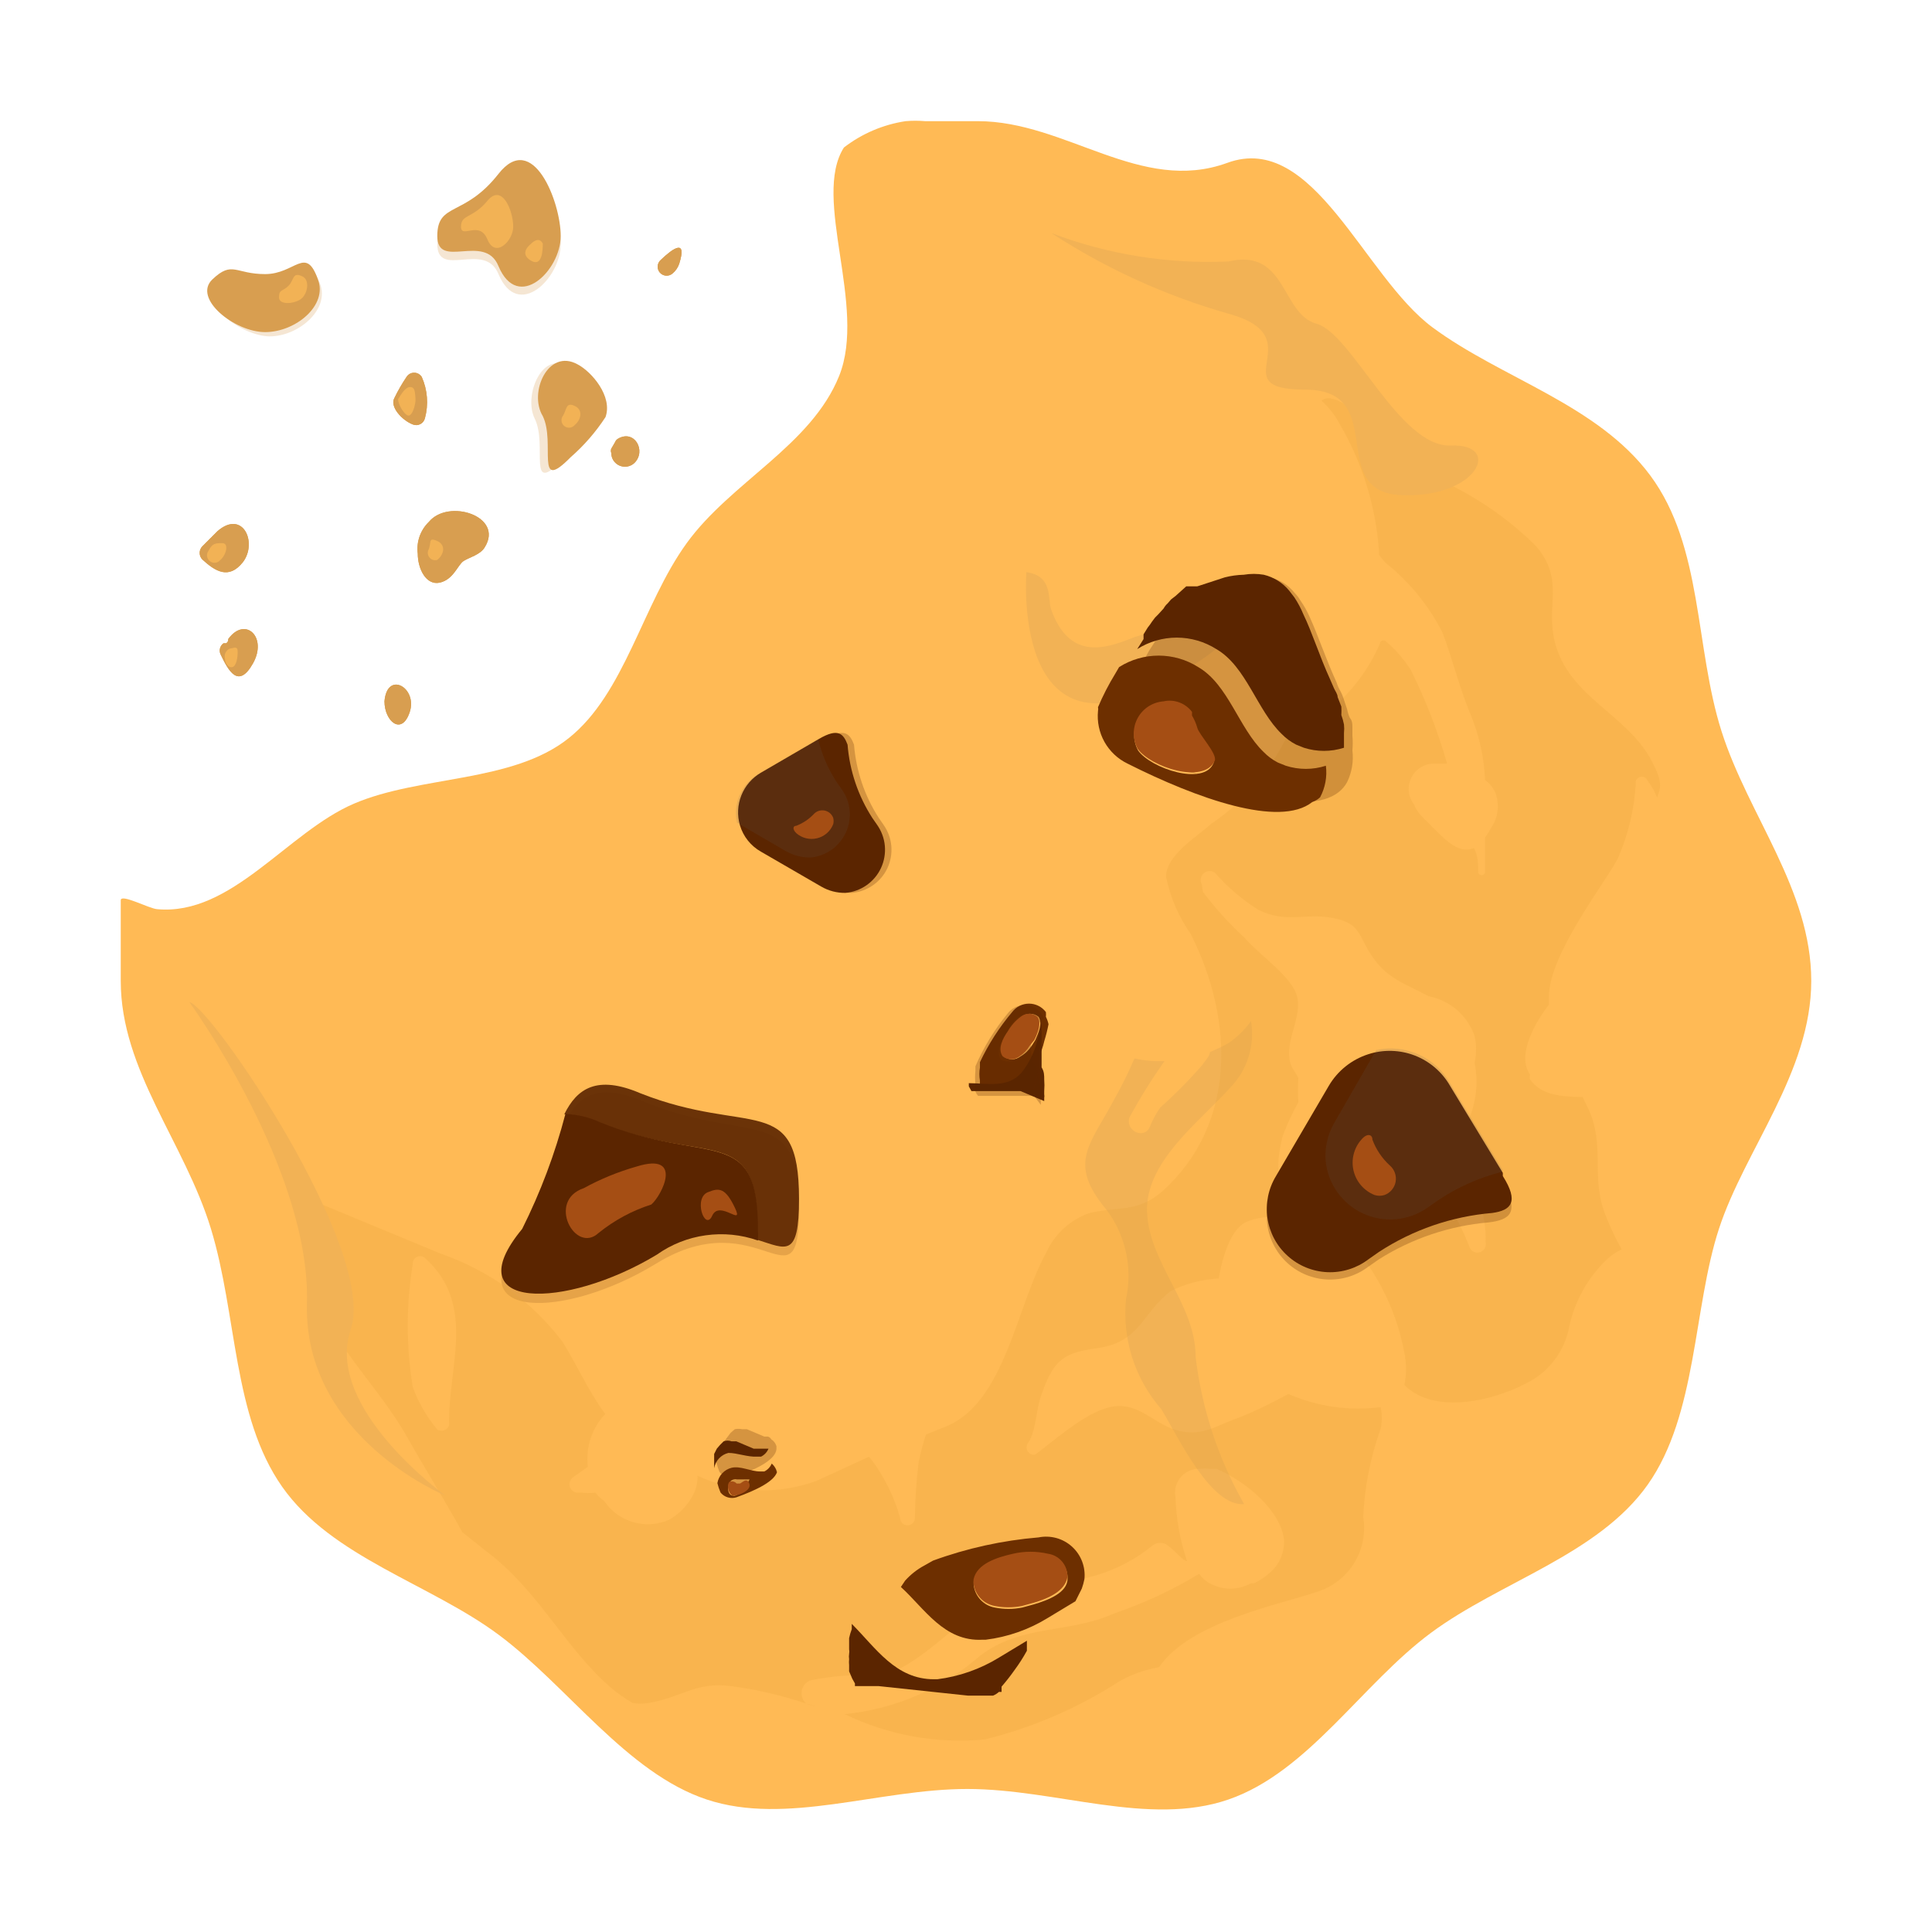 <svg width="70" height="70" viewBox="0 0 70 70" fill="none" xmlns="http://www.w3.org/2000/svg">
<g id="Frame">
<path id="Vector" opacity="0.25" d="M20.316 8.843C20.316 10.085 18.768 11.614 18.061 9.932C17.564 8.709 15.844 10.123 15.844 8.843C15.844 7.563 16.818 8.212 18.061 6.588C19.303 4.963 20.316 7.601 20.316 8.843Z" fill="#D89E50"/>
<path id="Vector_2" d="M4.375 32.617C4.375 32.368 5.407 32.922 5.694 32.941C8.388 33.19 10.414 30.151 12.822 29.119C15.23 28.087 18.555 28.374 20.6 26.749C22.645 25.125 23.275 21.895 24.881 19.678C26.486 17.462 29.391 16.143 30.404 13.62C31.417 11.098 29.41 7.18 30.576 5.345C31.228 4.842 31.997 4.513 32.812 4.39C33.047 4.37 33.284 4.37 33.519 4.39H35.43C38.621 4.39 41.335 7.046 44.469 5.9C47.603 4.753 49.4 10.008 51.904 11.862C54.407 13.716 57.885 14.652 59.796 17.232C61.707 19.812 61.402 23.443 62.376 26.501C63.351 29.559 65.625 32.234 65.625 35.54C65.625 38.846 63.217 41.656 62.281 44.522C61.344 47.389 61.497 51.249 59.701 53.791C57.904 56.333 54.35 57.307 51.846 59.161C49.343 61.015 47.393 64.207 44.508 65.2C41.622 66.194 38.258 64.818 35.048 64.818C31.837 64.818 28.493 66.156 25.607 65.2C22.721 64.245 20.562 61.091 18.077 59.238C15.593 57.384 12.019 56.428 10.223 53.868C8.426 51.307 8.598 47.657 7.643 44.522C6.687 41.388 4.375 38.789 4.375 35.54" fill="#FFBA55"/>
<path id="Vector_3" opacity="0.25" d="M11.595 10.276C11.958 11.231 10.793 12.187 9.78 12.187C8.767 12.187 7.142 10.983 7.869 10.276C8.595 9.569 8.69 10.085 9.78 10.085C10.869 10.085 11.156 9.11 11.595 10.276Z" fill="#D89E50"/>
<path id="Vector_4" opacity="0.25" d="M19.375 15.17C19.852 16.145 19.069 17.999 20.387 16.661C20.842 16.228 21.24 15.74 21.572 15.208C21.859 14.444 21.095 13.565 20.559 13.297C19.661 12.686 18.954 14.329 19.375 15.17Z" fill="#D89E50"/>
<path id="Vector_5" d="M60.389 26.56C59.936 25.672 59.547 24.752 59.224 23.808C58.44 21.343 58.402 18.477 57.484 16.164C58.861 18.648 58.765 21.897 59.663 24.764C59.873 25.375 60.115 25.975 60.389 26.56Z" fill="#FFBA55"/>
<path id="Vector_6" d="M44.505 37.795L44.218 37.948L43.836 38.12C43.836 38.273 43.664 38.425 43.568 38.578C43.093 39.127 42.582 39.644 42.039 40.126C41.885 40.346 41.757 40.584 41.657 40.833C41.447 41.311 40.74 40.948 40.931 40.47C41.312 39.771 41.734 39.095 42.192 38.444C41.827 38.461 41.46 38.429 41.103 38.349C40.889 38.853 40.646 39.344 40.377 39.82C39.517 41.445 38.733 42.075 39.937 43.643C40.334 44.108 40.618 44.659 40.767 45.252C40.917 45.846 40.927 46.466 40.797 47.063C40.726 47.781 40.803 48.506 41.023 49.193C41.244 49.88 41.602 50.515 42.078 51.058C42.67 52.032 43.855 54.593 45.078 54.498C44.142 52.855 43.544 51.042 43.32 49.166C43.32 47.255 41.657 45.802 41.562 43.948C41.466 42.095 43.473 40.642 44.6 39.381C44.898 39.067 45.12 38.687 45.245 38.272C45.372 37.858 45.399 37.419 45.327 36.992C45.104 37.307 44.825 37.58 44.505 37.795Z" fill="#F2B255"/>
<path id="Vector_7" opacity="0.15" d="M28.953 43.776C28.953 47.598 27.539 43.47 23.774 45.782C20.468 47.808 16.473 47.846 18.92 44.808C20.448 42.897 19.665 38.367 23.239 39.877C27.156 41.52 28.953 39.896 28.953 43.776Z" fill="#5B2500"/>
<path id="Vector_8" opacity="0.9" d="M28.95 43.431C28.95 45.609 28.491 45.246 27.44 44.921C27.45 44.781 27.45 44.641 27.44 44.501C27.44 40.679 25.643 42.246 21.707 40.679C21.31 40.495 20.882 40.391 20.445 40.373C20.904 39.437 21.63 38.94 23.197 39.609C27.153 41.176 28.95 39.532 28.95 43.431Z" fill="#5B2500"/>
<path id="Vector_9" d="M27.462 44.526C27.472 44.666 27.472 44.806 27.462 44.946C26.854 44.732 26.203 44.668 25.564 44.758C24.926 44.847 24.318 45.089 23.793 45.462C20.467 47.468 16.473 47.488 18.919 44.526C19.585 43.195 20.11 41.799 20.486 40.359C20.923 40.377 21.352 40.481 21.748 40.665C25.666 42.251 27.462 40.703 27.462 44.526Z" fill="#5B2500"/>
<path id="Vector_10" d="M21.152 43.049C21.758 42.717 22.399 42.455 23.063 42.266C24.783 41.73 23.98 43.317 23.598 43.642C22.903 43.864 22.255 44.214 21.687 44.673C20.846 45.457 19.795 43.508 21.152 43.049Z" fill="#A54E14"/>
<path id="Vector_11" d="M25.671 43.187C26.053 43.034 26.283 43.034 26.627 43.76C26.971 44.486 26.073 43.454 25.805 44.047C25.538 44.639 25.098 43.378 25.671 43.187Z" fill="#A54E14"/>
<path id="Vector_12" d="M15.537 18.911C15.386 19.058 15.271 19.238 15.201 19.437C15.132 19.636 15.109 19.849 15.136 20.058C15.136 20.612 15.442 21.224 15.939 21.109C16.436 20.994 16.588 20.459 16.799 20.325C17.009 20.192 17.41 20.096 17.563 19.829C18.27 18.701 16.244 18.051 15.537 18.911Z" fill="#D89E50"/>
<path id="Vector_13" d="M13.93 25.411C13.93 26.137 14.56 26.673 14.847 25.794C15.134 24.914 14.025 24.284 13.93 25.411Z" fill="#D89E50"/>
<path id="Vector_14" d="M8.192 23.307H8.097C8.032 23.354 7.987 23.422 7.969 23.5C7.951 23.577 7.963 23.658 8.001 23.728C8.269 24.282 8.632 24.989 9.167 24.034C9.702 23.078 8.88 22.314 8.269 23.154C8.273 23.185 8.267 23.215 8.254 23.243C8.24 23.27 8.219 23.292 8.192 23.307Z" fill="#D89E50"/>
<path id="Vector_15" d="M8.802 20.367C9.337 19.66 8.802 18.456 7.885 19.24L7.331 19.794C7.269 19.858 7.234 19.944 7.234 20.033C7.234 20.122 7.269 20.208 7.331 20.272C7.79 20.692 8.286 21.017 8.802 20.367Z" fill="#D89E50"/>
<path id="Vector_16" d="M22.281 16.027L22.147 16.257C22.128 16.306 22.128 16.36 22.147 16.41C22.146 16.507 22.174 16.603 22.227 16.685C22.281 16.767 22.357 16.831 22.447 16.87C22.537 16.909 22.636 16.92 22.732 16.903C22.828 16.886 22.918 16.84 22.988 16.773C23.428 16.333 22.988 15.55 22.395 15.893C22.342 15.923 22.302 15.97 22.281 16.027Z" fill="#D89E50"/>
<path id="Vector_17" d="M23.943 9.415C23.878 9.471 23.836 9.55 23.829 9.636C23.822 9.722 23.849 9.808 23.905 9.874C23.961 9.939 24.041 9.981 24.127 9.988C24.213 9.995 24.298 9.968 24.364 9.912C24.48 9.817 24.566 9.691 24.612 9.549C24.899 8.631 24.383 8.994 23.943 9.415Z" fill="#D89E50"/>
<path id="Vector_18" d="M14.288 14.424C14.116 14.729 14.556 15.226 14.957 15.379C15.001 15.397 15.048 15.405 15.095 15.403C15.142 15.401 15.188 15.388 15.23 15.366C15.272 15.345 15.309 15.314 15.337 15.277C15.366 15.239 15.386 15.196 15.397 15.15C15.531 14.655 15.49 14.128 15.282 13.659C15.253 13.612 15.212 13.573 15.164 13.545C15.115 13.518 15.061 13.504 15.005 13.504C14.949 13.504 14.895 13.518 14.846 13.545C14.798 13.573 14.757 13.612 14.728 13.659C14.563 13.903 14.416 14.158 14.288 14.424Z" fill="#D89E50"/>
<path id="Vector_19" d="M19.665 15.074C20.142 16.049 19.359 17.903 20.677 16.565C21.162 16.141 21.587 15.652 21.939 15.112C22.206 14.367 21.442 13.469 20.926 13.201C19.856 12.609 19.149 14.233 19.665 15.074Z" fill="#D89E50"/>
<path id="Vector_20" d="M15.537 18.911C15.386 19.058 15.271 19.238 15.201 19.437C15.132 19.636 15.109 19.849 15.136 20.058C15.136 20.612 15.442 21.224 15.939 21.109C16.436 20.994 16.588 20.459 16.799 20.325C17.009 20.192 17.41 20.096 17.563 19.829C18.27 18.701 16.244 18.051 15.537 18.911Z" fill="#D89E50"/>
<path id="Vector_21" d="M13.93 25.411C13.93 26.137 14.56 26.673 14.847 25.794C15.134 24.914 14.025 24.284 13.93 25.411Z" fill="#D89E50"/>
<path id="Vector_22" d="M8.192 23.307H8.097C8.032 23.354 7.987 23.422 7.969 23.5C7.951 23.577 7.963 23.658 8.001 23.728C8.269 24.282 8.632 24.989 9.167 24.034C9.702 23.078 8.88 22.314 8.269 23.154C8.273 23.185 8.267 23.215 8.254 23.243C8.24 23.27 8.219 23.292 8.192 23.307Z" fill="#D89E50"/>
<path id="Vector_23" d="M8.802 20.367C9.337 19.66 8.802 18.456 7.885 19.24L7.331 19.794C7.269 19.858 7.234 19.944 7.234 20.033C7.234 20.122 7.269 20.208 7.331 20.272C7.79 20.692 8.286 21.017 8.802 20.367Z" fill="#D89E50"/>
<path id="Vector_24" d="M22.281 16.027L22.147 16.257C22.128 16.306 22.128 16.36 22.147 16.41C22.146 16.507 22.174 16.603 22.227 16.685C22.281 16.767 22.357 16.831 22.447 16.87C22.537 16.909 22.636 16.92 22.732 16.903C22.828 16.886 22.918 16.84 22.988 16.773C23.428 16.333 22.988 15.55 22.395 15.893C22.342 15.923 22.302 15.97 22.281 16.027Z" fill="#D89E50"/>
<path id="Vector_25" d="M23.943 9.415C23.878 9.471 23.836 9.55 23.829 9.636C23.822 9.722 23.849 9.808 23.905 9.874C23.961 9.939 24.041 9.981 24.127 9.988C24.213 9.995 24.298 9.968 24.364 9.912C24.48 9.817 24.566 9.691 24.612 9.549C24.899 8.631 24.383 8.994 23.943 9.415Z" fill="#D89E50"/>
<path id="Vector_26" d="M14.288 14.424C14.116 14.729 14.556 15.226 14.957 15.379C15.001 15.397 15.048 15.405 15.095 15.403C15.142 15.401 15.188 15.388 15.23 15.366C15.272 15.345 15.309 15.314 15.337 15.277C15.366 15.239 15.386 15.196 15.397 15.15C15.531 14.655 15.49 14.128 15.282 13.659C15.253 13.612 15.212 13.573 15.164 13.545C15.115 13.518 15.061 13.504 15.005 13.504C14.949 13.504 14.895 13.518 14.846 13.545C14.798 13.573 14.757 13.612 14.728 13.659C14.563 13.903 14.416 14.158 14.288 14.424Z" fill="#D89E50"/>
<path id="Vector_27" d="M14.422 14.463C14.422 14.635 14.632 15.017 14.785 15.055C14.938 15.094 15.072 14.635 15.053 14.444C15.033 14.253 15.053 14.023 14.861 14.023C14.67 14.023 14.517 14.329 14.422 14.463Z" fill="#F2B255"/>
<path id="Vector_28" d="M8.324 23.501C8.256 23.531 8.202 23.584 8.17 23.65C8.138 23.717 8.132 23.793 8.152 23.864C8.152 24.017 8.267 24.208 8.42 24.17C8.573 24.132 8.611 23.788 8.611 23.654C8.611 23.52 8.611 23.424 8.42 23.482L8.324 23.501Z" fill="#F2B255"/>
<path id="Vector_29" d="M7.561 19.947C7.516 20.003 7.494 20.075 7.501 20.146C7.509 20.218 7.544 20.284 7.6 20.329C7.655 20.375 7.727 20.397 7.799 20.39C7.87 20.382 7.936 20.347 7.982 20.291C8.192 20.119 8.307 19.68 8.058 19.68C7.81 19.68 7.695 19.68 7.561 19.947Z" fill="#F2B255"/>
<path id="Vector_30" d="M15.514 19.944C15.499 19.99 15.496 20.039 15.506 20.087C15.517 20.134 15.54 20.178 15.573 20.214C15.607 20.249 15.649 20.275 15.696 20.288C15.743 20.301 15.792 20.301 15.839 20.288C16.069 20.116 16.183 19.753 15.839 19.6C15.495 19.447 15.648 19.676 15.514 19.944Z" fill="#F2B255"/>
<path id="Vector_31" d="M20.405 15.053C20.36 15.109 20.338 15.18 20.345 15.252C20.352 15.324 20.388 15.39 20.443 15.435C20.499 15.481 20.571 15.502 20.642 15.495C20.714 15.488 20.78 15.453 20.826 15.397C21.036 15.225 21.151 14.862 20.826 14.709C20.501 14.556 20.539 14.824 20.405 15.053Z" fill="#F2B255"/>
<path id="Vector_32" d="M11.518 10.122C11.882 11.058 10.716 12.033 9.607 12.033C8.499 12.033 6.97 10.81 7.696 10.122C8.423 9.434 8.518 9.931 9.607 9.931C10.697 9.931 11.079 8.88 11.518 10.122Z" fill="#D89E50"/>
<path id="Vector_33" d="M10.95 10.011C11.218 10.126 11.161 10.585 10.95 10.795C10.74 11.005 10.109 11.082 10.109 10.776C10.109 10.47 10.243 10.566 10.453 10.355C10.664 10.145 10.587 9.839 10.95 10.011Z" fill="#F2B255"/>
<path id="Vector_34" d="M20.316 8.554C20.316 9.796 18.768 11.325 18.061 9.643C17.564 8.42 15.844 9.796 15.844 8.554C15.844 7.312 16.818 7.885 18.061 6.299C19.303 4.713 20.316 7.312 20.316 8.554Z" fill="#D89E50"/>
<path id="Vector_35" d="M18.595 8.213C18.595 8.729 17.945 9.379 17.659 8.672C17.372 7.964 16.703 8.672 16.703 8.213C16.703 7.754 17.124 7.926 17.659 7.276C18.194 6.627 18.595 7.64 18.595 8.213Z" fill="#F2B255"/>
<path id="Vector_36" d="M37.188 20.73C37.188 20.73 36.634 27.668 42.042 24.782C47.45 21.896 42.042 22.699 41.01 23.119C39.978 23.54 38.736 23.884 38.086 22.087C37.952 21.705 38.163 20.864 37.188 20.73Z" fill="#F2B255"/>
<path id="Vector_37" d="M19.666 8.826C19.666 8.998 19.666 9.706 19.227 9.438C18.787 9.17 19.227 8.846 19.227 8.846C19.227 8.846 19.513 8.521 19.666 8.826Z" fill="#F2B255"/>
<path id="Vector_38" opacity="0.25" d="M11.495 43.568C11.21 44.98 11.329 46.445 11.839 47.792C12.642 49.321 13.903 50.563 14.744 52.054C15.356 53.143 16.12 54.366 16.751 55.513L17.974 56.487C19.656 57.901 20.573 59.812 22.159 61.169C22.397 61.371 22.653 61.55 22.924 61.704C23.114 61.733 23.307 61.733 23.497 61.704C24.72 61.494 25.217 60.921 26.497 61.093C27.42 61.215 28.329 61.426 29.211 61.724L29.536 61.819C29.424 61.801 29.315 61.769 29.211 61.724C29.146 61.667 29.097 61.595 29.068 61.513C29.04 61.432 29.033 61.344 29.048 61.26C29.064 61.175 29.101 61.095 29.156 61.029C29.212 60.963 29.283 60.913 29.364 60.883C30.143 60.721 30.94 60.663 31.734 60.711C33.377 60.711 36.072 57.061 37.467 57.29C38.234 57.366 39.008 57.291 39.746 57.068C40.484 56.845 41.171 56.479 41.767 55.99C41.844 55.931 41.938 55.899 42.034 55.899C42.131 55.899 42.225 55.931 42.302 55.99C42.665 56.258 42.837 56.544 43.009 56.563C42.755 55.812 42.613 55.026 42.589 54.232C42.565 54.104 42.571 53.972 42.606 53.846C42.642 53.721 42.705 53.605 42.791 53.507C42.878 53.409 42.986 53.333 43.106 53.283C43.226 53.233 43.357 53.211 43.487 53.219C43.601 53.2 43.717 53.2 43.831 53.219H44.079C45.188 53.697 46.43 54.767 46.526 55.818C46.526 56.258 46.392 56.889 45.436 57.366H45.322C45.094 57.493 44.837 57.56 44.576 57.56C44.315 57.56 44.059 57.493 43.831 57.366C43.678 57.283 43.547 57.165 43.449 57.022C42.478 57.61 41.446 58.091 40.372 58.456C38.709 59.201 37.027 58.838 35.518 59.985C34.141 61.186 32.424 61.927 30.606 62.106C32.184 62.873 33.943 63.19 35.69 63.023C37.427 62.591 39.08 61.875 40.582 60.902C41.022 60.658 41.5 60.49 41.996 60.405C43.105 58.761 46.392 58.131 47.73 57.672C48.287 57.496 48.762 57.124 49.068 56.626C49.373 56.127 49.488 55.535 49.392 54.958C49.443 53.869 49.656 52.794 50.023 51.767C50.08 51.509 50.08 51.241 50.023 50.983C48.885 51.13 47.729 50.965 46.678 50.505C46.115 50.818 45.534 51.099 44.939 51.346C44.117 51.614 43.602 52.054 42.723 51.843C41.843 51.633 41.385 50.907 40.486 50.945C39.588 50.983 38.48 51.958 37.562 52.665C37.371 52.818 37.085 52.531 37.238 52.302L37.333 52.13C37.562 51.633 37.543 51.041 37.735 50.525C38.193 49.225 38.556 49.015 39.779 48.843C41.327 48.614 41.366 47.582 42.417 46.779C42.959 46.509 43.551 46.353 44.156 46.32C44.328 45.365 44.634 44.524 45.15 44.276C45.483 44.139 45.841 44.074 46.201 44.084C47.026 44.022 47.852 44.209 48.57 44.619C49.767 45.818 50.573 47.35 50.883 49.015C50.963 49.4 50.963 49.796 50.883 50.181C52.029 51.327 54.304 50.697 55.469 50.028C55.822 49.826 56.127 49.551 56.364 49.221C56.601 48.892 56.765 48.515 56.845 48.117C57.044 47.149 57.538 46.268 58.26 45.594C58.408 45.462 58.576 45.352 58.757 45.269C58.529 44.864 58.33 44.442 58.164 44.008C57.629 42.651 58.164 41.504 57.553 40.186L57.342 39.746C56.406 39.746 55.775 39.612 55.431 39.096C55.424 39.039 55.424 38.981 55.431 38.924C55.011 38.332 55.431 37.3 56.119 36.402C56.119 36.306 56.119 36.211 56.119 36.115C56.119 34.548 58.26 31.853 58.623 31.089C59.011 30.201 59.231 29.248 59.272 28.28C59.29 28.239 59.32 28.204 59.357 28.179C59.394 28.155 59.438 28.142 59.483 28.142C59.527 28.142 59.571 28.155 59.608 28.179C59.645 28.204 59.675 28.239 59.693 28.28C59.834 28.468 59.95 28.673 60.037 28.891C60.19 28.528 60.228 28.299 59.865 27.611C58.986 25.872 56.826 25.279 56.329 23.235C56.004 21.897 56.692 21.056 55.68 19.814C54.76 18.894 53.694 18.132 52.526 17.559C50.481 16.24 48.513 13.947 47.882 14.52C48.164 14.775 48.397 15.079 48.57 15.418C49.381 16.82 49.858 18.389 49.965 20.005C49.965 20.005 49.965 20.005 49.965 20.1C50.036 20.2 50.113 20.296 50.195 20.387C51.056 21.07 51.76 21.93 52.259 22.91C52.641 23.903 52.87 24.916 53.291 25.91C53.598 26.658 53.773 27.453 53.807 28.261C53.964 28.374 54.088 28.525 54.17 28.7C54.254 28.908 54.285 29.134 54.262 29.357C54.239 29.58 54.161 29.794 54.036 29.981C53.968 30.107 53.892 30.228 53.807 30.344C53.807 30.764 53.807 31.204 53.807 31.624C53.797 31.649 53.78 31.67 53.757 31.685C53.735 31.7 53.709 31.708 53.683 31.708C53.656 31.708 53.63 31.7 53.608 31.685C53.585 31.67 53.568 31.649 53.558 31.624C53.558 31.318 53.558 31.012 53.405 30.726C52.87 30.955 52.393 30.458 51.915 29.981L51.724 29.789L51.571 29.637C51.422 29.497 51.305 29.328 51.227 29.14C51.122 29.001 51.058 28.836 51.043 28.663C51.029 28.49 51.063 28.316 51.143 28.162C51.223 28.008 51.346 27.88 51.495 27.792C51.646 27.705 51.818 27.662 51.991 27.668H52.431C52.097 26.496 51.656 25.357 51.112 24.266C50.87 23.888 50.574 23.547 50.233 23.254C50.22 23.238 50.205 23.225 50.186 23.216C50.168 23.207 50.148 23.203 50.128 23.203C50.108 23.203 50.088 23.207 50.069 23.216C50.051 23.225 50.035 23.238 50.023 23.254C49.596 24.282 48.903 25.179 48.016 25.853C47.664 25.99 47.285 26.049 46.908 26.025C46.321 27.581 45.266 28.916 43.888 29.847C43.353 30.325 42.264 30.974 42.245 31.758C42.398 32.506 42.704 33.215 43.143 33.841C44.748 37.032 44.767 40.759 42.13 43.148C41.232 43.951 40.486 43.702 39.474 43.951C39.129 44.071 38.812 44.26 38.543 44.506C38.274 44.753 38.057 45.051 37.907 45.384C36.836 47.295 36.416 50.83 34.257 51.691L33.549 51.977C33.44 52.309 33.351 52.648 33.282 52.99C33.201 53.656 33.156 54.326 33.148 54.997C33.148 55.068 33.12 55.136 33.07 55.186C33.02 55.236 32.951 55.264 32.88 55.264C32.809 55.264 32.741 55.236 32.691 55.186C32.641 55.136 32.613 55.068 32.613 54.997C32.41 54.269 32.08 53.584 31.638 52.971L31.485 52.78L29.574 53.659C28.88 53.911 28.143 54.024 27.405 53.991C26.667 53.959 25.943 53.781 25.274 53.468C25.279 53.743 25.206 54.015 25.064 54.251C24.865 54.598 24.574 54.882 24.223 55.073C23.815 55.247 23.36 55.273 22.934 55.148C22.509 55.022 22.14 54.752 21.892 54.385C21.773 54.295 21.664 54.193 21.567 54.079C21.409 54.105 21.247 54.105 21.089 54.079H20.898C20.837 54.071 20.78 54.045 20.734 54.003C20.688 53.962 20.656 53.908 20.641 53.848C20.627 53.788 20.631 53.725 20.653 53.667C20.675 53.61 20.714 53.56 20.764 53.525L21.299 53.143C21.256 52.798 21.291 52.447 21.4 52.116C21.509 51.786 21.69 51.484 21.93 51.232C21.357 50.467 20.955 49.55 20.382 48.614C19.256 47.139 17.721 46.029 15.967 45.422L11.495 43.568ZM43.544 32.044C43.507 31.98 43.494 31.904 43.506 31.83C43.518 31.756 43.556 31.689 43.612 31.64C43.668 31.59 43.739 31.562 43.814 31.559C43.889 31.556 43.962 31.579 44.022 31.624C44.476 32.144 45.004 32.595 45.589 32.962C46.621 33.478 47.309 33.057 48.322 33.267C49.335 33.478 49.182 33.879 49.736 34.682C50.29 35.485 50.959 35.657 51.762 36.096C52.14 36.168 52.493 36.339 52.785 36.59C53.077 36.842 53.297 37.166 53.425 37.529C53.5 37.85 53.5 38.184 53.425 38.504C53.581 39.254 53.48 40.035 53.138 40.721C52.603 41.715 53.138 42.307 53.616 43.568C53.769 44.03 53.84 44.515 53.826 45.002C53.846 45.08 53.834 45.164 53.793 45.233C53.752 45.303 53.685 45.354 53.606 45.374C53.528 45.395 53.444 45.383 53.374 45.342C53.304 45.3 53.254 45.233 53.233 45.154C53.01 44.589 52.734 44.045 52.412 43.53C52.067 43.187 51.624 42.96 51.144 42.881C50.665 42.803 50.172 42.876 49.736 43.09C47.73 43.721 45.742 44.123 46.468 41.179C46.627 40.751 46.818 40.336 47.042 39.937C47.024 39.645 47.024 39.351 47.042 39.058C46.946 38.829 46.755 38.695 46.717 38.351C46.621 37.587 47.156 36.861 47.003 36.134C46.85 35.408 45.646 34.624 45.092 33.975C44.539 33.468 44.034 32.911 43.583 32.312L43.544 32.044ZM16.273 51.633C16.26 51.677 16.237 51.717 16.206 51.749C16.174 51.782 16.136 51.807 16.093 51.822C16.05 51.837 16.004 51.842 15.959 51.835C15.914 51.829 15.871 51.812 15.834 51.786C15.458 51.328 15.161 50.812 14.954 50.257C14.715 48.783 14.715 47.279 14.954 45.804C14.95 45.749 14.962 45.694 14.989 45.646C15.017 45.598 15.059 45.56 15.11 45.537C15.16 45.514 15.216 45.507 15.27 45.517C15.325 45.527 15.375 45.554 15.413 45.594C17.286 47.295 16.216 49.569 16.273 51.633Z" fill="#EAA73B"/>
<path id="Vector_39" d="M6.859 36.305C6.859 36.305 11.255 42.344 11.121 47.217C10.987 52.09 16.147 54.192 16.147 54.192C16.147 54.192 11.733 51.02 12.707 48.172C13.682 45.325 7.662 36.477 6.859 36.305Z" fill="#F2B255"/>
<path id="Vector_40" d="M38.086 8.441C40.133 9.221 42.319 9.573 44.507 9.473C46.628 8.976 46.418 11.384 47.699 11.729C48.979 12.072 50.699 16.22 52.572 16.143C54.445 16.067 53.547 18.054 50.775 17.939C48.004 17.825 50.374 14.117 47.278 14.117C44.182 14.117 47.641 12.225 44.507 11.365C42.232 10.718 40.068 9.732 38.086 8.441Z" fill="#F2B255"/>
<path id="Vector_41" d="M35.603 59.41H35.717C36.51 59.312 37.272 59.045 37.953 58.627L38.966 58.016L39.196 57.557C39.236 57.445 39.268 57.33 39.291 57.213C39.313 56.995 39.284 56.776 39.206 56.572C39.128 56.368 39.003 56.185 38.841 56.038C38.679 55.891 38.485 55.784 38.275 55.726C38.064 55.668 37.843 55.66 37.629 55.703C36.323 55.812 35.037 56.094 33.806 56.544L33.501 56.716C33.234 56.858 32.995 57.046 32.794 57.27L32.641 57.499C33.501 58.283 34.208 59.487 35.603 59.41ZM36.042 58.245C35.843 58.209 35.661 58.109 35.523 57.961C35.386 57.813 35.299 57.624 35.278 57.423V57.289C35.392 56.716 36.119 56.487 36.711 56.353C37.126 56.258 37.557 56.258 37.972 56.353C38.173 56.381 38.357 56.483 38.487 56.638C38.618 56.793 38.686 56.991 38.68 57.194C38.68 57.71 37.972 57.977 37.456 58.13L37.036 58.245C36.708 58.311 36.37 58.311 36.042 58.245Z" fill="#6D2F00"/>
<path id="Vector_42" d="M35.066 61.435H35.983C36.06 61.402 36.131 61.357 36.193 61.301H36.289V61.206V61.11C36.458 60.915 36.618 60.71 36.767 60.498C36.928 60.279 37.075 60.05 37.206 59.81V59.696V59.562V59.447L36.193 60.059C35.512 60.477 34.75 60.744 33.957 60.843H33.843C32.447 60.843 31.74 59.715 30.861 58.836V59.027C30.821 59.133 30.789 59.241 30.765 59.352V59.562C30.767 59.594 30.767 59.626 30.765 59.658V59.753C30.775 59.81 30.775 59.868 30.765 59.925C30.755 59.989 30.755 60.053 30.765 60.116C30.757 60.186 30.757 60.257 30.765 60.327V60.556L30.88 60.824L30.976 60.995V61.091H31.11H31.339H31.836L35.066 61.435Z" fill="#5B2500"/>
<path id="Vector_43" d="M37.452 58.071C37.968 57.918 38.599 57.651 38.675 57.135C38.682 56.932 38.613 56.734 38.483 56.579C38.352 56.424 38.169 56.322 37.968 56.294C37.553 56.199 37.122 56.199 36.707 56.294C36.114 56.428 35.388 56.657 35.273 57.23V57.364C35.295 57.565 35.381 57.754 35.519 57.902C35.657 58.05 35.839 58.15 36.038 58.186C36.366 58.252 36.704 58.252 37.032 58.186L37.452 58.071Z" fill="#A54E14"/>
<path id="Vector_44" d="M37.264 38.905C37.541 38.558 37.737 38.153 37.837 37.72C37.899 37.519 37.95 37.315 37.99 37.109C37.97 37.016 37.938 36.926 37.895 36.841C37.901 36.784 37.901 36.726 37.895 36.669C37.823 36.574 37.731 36.497 37.625 36.444C37.519 36.391 37.402 36.363 37.283 36.363C37.164 36.363 37.047 36.391 36.941 36.444C36.835 36.497 36.743 36.574 36.672 36.669C36.206 37.221 35.814 37.831 35.505 38.485V38.676C35.477 38.834 35.477 38.995 35.505 39.154C35.505 39.154 35.505 39.249 35.505 39.306C36.022 39.287 36.862 39.478 37.264 38.905ZM36.977 38.275C36.89 38.343 36.782 38.38 36.672 38.38C36.561 38.38 36.453 38.343 36.366 38.275C36.366 38.275 36.366 37.625 36.557 37.357C36.673 37.156 36.829 36.98 37.015 36.841C37.101 36.77 37.209 36.731 37.321 36.731C37.433 36.731 37.541 36.77 37.627 36.841C37.78 37.071 37.627 37.414 37.512 37.682L37.379 37.892C37.277 38.05 37.14 38.181 36.977 38.275Z" fill="#6D2F00"/>
<path id="Vector_45" d="M37.834 39.895V39.78C37.843 39.736 37.843 39.691 37.834 39.646V39.532C37.845 39.392 37.845 39.251 37.834 39.111C37.834 38.958 37.834 38.825 37.739 38.672V37.066C37.699 37.273 37.648 37.477 37.586 37.678C37.486 38.111 37.289 38.516 37.013 38.863C36.516 39.436 35.77 39.245 35.102 39.245C35.102 39.245 35.102 39.245 35.102 39.36L35.197 39.532H35.292H35.407H35.541H36.745H36.86H36.974L37.834 39.895Z" fill="#5B2500"/>
<path id="Vector_46" opacity="0.25" d="M37.711 40.03C37.711 40.03 37.711 40.03 37.711 39.877V39.457C37.688 39.315 37.656 39.174 37.615 39.036V38.807C37.615 39.017 37.52 39.227 37.463 39.438C37.463 39.227 37.558 39.017 37.615 38.807C37.414 38.513 37.325 38.157 37.363 37.803C37.402 37.449 37.566 37.12 37.826 36.877C37.798 36.823 37.766 36.772 37.73 36.724C37.659 36.629 37.567 36.552 37.461 36.499C37.354 36.446 37.237 36.418 37.119 36.418C37 36.418 36.883 36.446 36.777 36.499C36.671 36.552 36.578 36.629 36.507 36.724C36.031 37.303 35.638 37.946 35.341 38.635V38.807C35.324 38.966 35.324 39.126 35.341 39.285C35.341 39.285 35.341 39.399 35.341 39.438C35.333 39.475 35.333 39.514 35.341 39.552C35.366 39.607 35.398 39.659 35.437 39.705H35.533H35.628H35.743H35.895H37.176H37.291H37.463L37.711 40.03ZM36.259 38.386C36.087 38.119 36.259 37.756 36.45 37.469C36.541 37.241 36.685 37.038 36.87 36.877C36.953 36.807 37.058 36.768 37.166 36.768C37.275 36.768 37.38 36.807 37.463 36.877C37.635 37.106 37.463 37.45 37.348 37.718L37.233 37.928C37.144 38.087 37.02 38.224 36.87 38.329C36.788 38.403 36.684 38.448 36.574 38.459C36.464 38.469 36.353 38.444 36.259 38.386ZM36.736 39.399H36.584H36.736Z" fill="#5B2500"/>
<path id="Vector_47" d="M37.476 37.682C37.609 37.414 37.743 37.07 37.59 36.841C37.505 36.77 37.397 36.73 37.285 36.73C37.173 36.73 37.065 36.77 36.979 36.841C36.793 36.98 36.637 37.156 36.52 37.357C36.329 37.625 36.138 38.007 36.329 38.274C36.329 38.274 36.52 38.542 36.329 38.274C36.416 38.343 36.524 38.38 36.635 38.38C36.746 38.38 36.853 38.343 36.941 38.274C37.089 38.176 37.214 38.046 37.304 37.892L37.476 37.682Z" fill="#A54E14"/>
<path id="Vector_48" opacity="0.25" d="M43.782 21.246H43.611H43.496H43.381L43.037 21.59L42.865 21.724L42.598 22.144L42.426 22.335L42.254 22.545V22.66L42.139 22.813C42.099 22.89 42.048 22.961 41.986 23.023L41.833 23.271L41.719 23.444L41.623 23.596L41.508 23.807C41.937 23.535 42.434 23.39 42.942 23.39C43.449 23.39 43.946 23.535 44.375 23.807C43.946 23.535 43.449 23.39 42.942 23.39C42.434 23.39 41.937 23.535 41.508 23.807L41.355 24.036C41.117 24.425 40.913 24.835 40.744 25.259C40.735 25.303 40.735 25.349 40.744 25.393C40.705 25.783 40.787 26.175 40.978 26.517C41.169 26.859 41.461 27.133 41.814 27.304C44.318 28.565 47.318 29.635 48.503 28.699C48.629 28.601 48.733 28.477 48.809 28.336C48.982 27.98 49.048 27.582 49 27.189C49.016 27.011 49.016 26.832 49 26.654V26.348C49 26.234 49 26.119 48.904 26.004C48.861 25.906 48.829 25.804 48.809 25.699L48.694 25.355C48.661 25.242 48.616 25.133 48.56 25.03C48.504 24.933 48.459 24.831 48.426 24.724C48.025 23.845 47.758 23.023 47.452 22.354C47.357 22.14 47.242 21.935 47.108 21.743C47.055 21.652 46.991 21.568 46.917 21.494C46.691 21.206 46.374 21.004 46.019 20.921C45.778 20.881 45.533 20.881 45.292 20.921C44.77 20.901 44.251 21.012 43.782 21.246ZM41.623 27.189C41.515 27.014 41.455 26.813 41.45 26.607C41.445 26.401 41.494 26.198 41.593 26.017C41.692 25.836 41.837 25.685 42.014 25.579C42.19 25.473 42.392 25.415 42.598 25.412C42.778 25.384 42.963 25.407 43.132 25.478C43.301 25.549 43.446 25.665 43.553 25.813L43.649 25.947C43.726 26.085 43.783 26.233 43.821 26.387C43.821 26.635 44.585 27.342 44.471 27.59C44.012 28.489 42.082 27.839 41.623 27.189Z" fill="#5B2500"/>
<path id="Vector_49" d="M47.828 28.891C48.016 28.54 48.09 28.139 48.039 27.744C47.567 27.896 47.059 27.896 46.587 27.744L46.3 27.629C46.108 27.53 45.934 27.401 45.784 27.247C44.886 26.387 44.503 24.801 43.414 24.17C42.985 23.898 42.488 23.754 41.981 23.754C41.473 23.754 40.976 23.898 40.547 24.17L40.414 24.399C40.173 24.791 39.962 25.2 39.783 25.623C39.792 25.667 39.792 25.712 39.783 25.756C39.744 26.146 39.826 26.539 40.017 26.881C40.209 27.222 40.5 27.497 40.853 27.667C43.357 28.929 46.357 29.999 47.542 29.062C47.647 29.023 47.744 28.965 47.828 28.891ZM41.235 27.19C41.142 27.018 41.093 26.827 41.093 26.632C41.093 26.438 41.142 26.246 41.235 26.075C41.329 25.904 41.463 25.759 41.627 25.653C41.79 25.547 41.978 25.484 42.172 25.47C42.355 25.441 42.544 25.463 42.715 25.534C42.887 25.604 43.037 25.721 43.146 25.871V26.005C43.23 26.142 43.294 26.29 43.338 26.444C43.338 26.693 44.083 27.4 43.968 27.648C43.624 28.489 41.694 27.84 41.235 27.19Z" fill="#6D2F00"/>
<path id="Vector_50" d="M43.382 21.244H43.229H43.114H42.98L42.598 21.588L42.426 21.722L42.312 21.856C42.251 21.91 42.199 21.975 42.159 22.047L41.968 22.257L41.853 22.372L41.738 22.524C41.692 22.598 41.641 22.668 41.586 22.735L41.433 22.983V23.155L41.337 23.308L41.203 23.518C41.632 23.246 42.129 23.102 42.637 23.102C43.144 23.102 43.641 23.246 44.07 23.518C45.159 24.149 45.541 25.735 46.44 26.595C46.59 26.749 46.764 26.878 46.956 26.977L47.242 27.092C47.714 27.244 48.222 27.244 48.695 27.092C48.695 26.939 48.695 26.748 48.695 26.557C48.706 26.455 48.706 26.353 48.695 26.251C48.672 26.134 48.64 26.019 48.599 25.907C48.605 25.805 48.605 25.703 48.599 25.601L48.465 25.257C48.465 25.143 48.37 25.028 48.331 24.933L48.198 24.627C47.797 23.748 47.548 22.926 47.223 22.257C47.135 22.043 47.026 21.839 46.898 21.645L46.707 21.397C46.471 21.112 46.149 20.911 45.79 20.824C45.55 20.783 45.304 20.783 45.064 20.824C44.831 20.83 44.601 20.862 44.376 20.919L43.382 21.244Z" fill="#5B2500"/>
<path id="Vector_51" d="M42.157 25.411C41.962 25.426 41.775 25.489 41.611 25.594C41.448 25.7 41.313 25.845 41.22 26.016C41.127 26.187 41.078 26.379 41.078 26.573C41.078 26.768 41.127 26.96 41.22 27.131C41.679 27.781 43.609 28.43 44.01 27.571C44.125 27.322 43.437 26.615 43.38 26.367C43.336 26.212 43.272 26.064 43.189 25.927V25.793C43.072 25.637 42.912 25.518 42.729 25.45C42.546 25.382 42.347 25.368 42.157 25.411Z" fill="#A54E14"/>
<path id="Vector_52" opacity="0.25" d="M25.953 52.605V52.719V52.853V52.987C25.975 52.854 26.036 52.731 26.128 52.632C26.22 52.534 26.338 52.465 26.469 52.433C26.338 52.465 26.22 52.534 26.128 52.632C26.036 52.731 25.975 52.854 25.953 52.987C25.985 53.104 26.023 53.218 26.068 53.331C26.132 53.412 26.22 53.471 26.318 53.502C26.417 53.533 26.523 53.533 26.622 53.503C27.329 53.273 28.094 52.91 28.132 52.509V52.395C28.099 52.292 28.032 52.204 27.941 52.146C27.929 52.123 27.913 52.103 27.893 52.087C27.873 52.07 27.851 52.058 27.826 52.05H27.692L27.061 51.783H26.89C26.801 51.765 26.71 51.765 26.622 51.783L26.469 51.917L25.953 52.605ZM26.66 54.114C26.431 54.114 26.393 53.79 26.526 53.618C26.556 53.581 26.594 53.553 26.638 53.537C26.682 53.52 26.729 53.515 26.775 53.522H26.89C26.89 53.522 27.214 53.522 27.233 53.618C27.253 53.713 26.851 54.076 26.66 54.076V54.114Z" fill="#5B2500"/>
<path id="Vector_53" d="M28.133 53.276C28.098 53.18 28.038 53.094 27.961 53.027C27.909 53.153 27.814 53.254 27.693 53.314H27.54C27.196 53.314 26.833 53.104 26.508 53.18C26.377 53.212 26.259 53.282 26.167 53.38C26.075 53.479 26.015 53.602 25.992 53.735C26.02 53.852 26.059 53.967 26.107 54.078C26.174 54.161 26.265 54.221 26.367 54.252C26.47 54.283 26.578 54.282 26.68 54.251C27.368 54.002 28.133 53.658 28.171 53.257C28.152 53.371 28.133 53.333 28.133 53.276ZM26.585 54.193C26.355 54.193 26.336 53.868 26.451 53.696C26.477 53.657 26.515 53.626 26.56 53.609C26.604 53.592 26.653 53.589 26.699 53.601H26.814C26.814 53.601 27.139 53.601 27.158 53.601C27.177 53.601 26.795 54.231 26.585 54.193Z" fill="#6D2F00"/>
<path id="Vector_54" d="M25.875 52.68V52.795V52.948V53.197C25.897 53.064 25.958 52.941 26.05 52.842C26.142 52.743 26.26 52.674 26.391 52.642C26.716 52.642 27.079 52.795 27.423 52.776H27.576C27.697 52.716 27.792 52.614 27.843 52.489H27.729H27.633H27.308L26.678 52.222H26.506C26.413 52.187 26.311 52.187 26.219 52.222L26.085 52.356L25.971 52.489L25.875 52.68Z" fill="#5B2500"/>
<path id="Vector_55" d="M26.422 53.694C26.307 53.866 26.422 54.152 26.556 54.191C26.766 54.191 27.244 53.999 27.148 53.751C27.053 53.503 26.861 53.751 26.804 53.751H26.689C26.657 53.714 26.613 53.688 26.565 53.678C26.517 53.668 26.467 53.673 26.422 53.694Z" fill="#A54E14"/>
<path id="Vector_56" opacity="0.25" d="M54.45 42.876V42.761L52.539 39.608C52.251 39.106 51.8 38.719 51.261 38.51C50.722 38.301 50.127 38.284 49.577 38.461C48.974 38.655 48.464 39.063 48.144 39.608L46.232 42.876C45.955 43.332 45.845 43.871 45.922 44.399C45.999 44.927 46.258 45.412 46.655 45.77C47.051 46.128 47.56 46.336 48.093 46.359C48.627 46.382 49.151 46.218 49.577 45.895L49.959 45.628C51.158 44.871 52.521 44.412 53.934 44.29C54.756 44.195 55.042 43.889 54.45 42.876Z" fill="#5B2500"/>
<path id="Vector_57" d="M54.45 42.61V42.496L52.539 39.343C52.251 38.841 51.8 38.453 51.261 38.244C50.722 38.036 50.127 38.018 49.577 38.196C48.974 38.389 48.464 38.797 48.144 39.343L46.232 42.61C45.955 43.066 45.845 43.605 45.922 44.133C45.999 44.662 46.258 45.147 46.655 45.504C47.051 45.862 47.56 46.07 48.093 46.093C48.627 46.116 49.151 45.952 49.577 45.63L49.959 45.362C51.19 44.557 52.602 44.071 54.068 43.948C54.756 43.853 55.042 43.547 54.45 42.61Z" fill="#5B2500"/>
<path id="Vector_58" opacity="0.15" d="M54.412 42.459C53.587 42.668 52.805 43.017 52.099 43.491L51.717 43.759C51.379 43.995 50.985 44.138 50.574 44.174C50.163 44.21 49.751 44.137 49.377 43.963C49.003 43.788 48.682 43.519 48.445 43.181C48.209 42.843 48.065 42.45 48.029 42.039C47.998 41.573 48.104 41.108 48.334 40.701L49.863 38.045C50.38 37.932 50.918 37.989 51.4 38.205C51.882 38.422 52.281 38.788 52.539 39.249L54.45 42.402L54.412 42.459Z" fill="#606060"/>
<path id="Vector_59" d="M49.802 43.297C49.92 43.335 50.047 43.335 50.165 43.297C50.268 43.259 50.359 43.195 50.429 43.11C50.5 43.026 50.547 42.925 50.566 42.817C50.586 42.709 50.576 42.597 50.539 42.494C50.503 42.391 50.439 42.298 50.356 42.227C50.074 41.97 49.858 41.648 49.725 41.291C49.725 41.099 49.534 41.042 49.324 41.291C49.19 41.442 49.095 41.623 49.046 41.82C48.996 42.016 48.995 42.221 49.042 42.418C49.089 42.614 49.182 42.797 49.315 42.95C49.447 43.103 49.614 43.222 49.802 43.297Z" fill="#A54E14"/>
<path id="Vector_60" opacity="0.25" d="M29.911 26.77L27.809 27.993C27.485 28.18 27.234 28.47 27.096 28.816C26.957 29.163 26.939 29.546 27.044 29.904C27.165 30.31 27.439 30.653 27.809 30.86L29.988 32.121C30.254 32.277 30.558 32.356 30.867 32.351C31.142 32.327 31.405 32.231 31.631 32.073C31.858 31.915 32.038 31.7 32.154 31.45C32.27 31.2 32.319 30.924 32.294 30.649C32.269 30.374 32.172 30.111 32.013 29.885L31.841 29.637C31.327 28.84 31.018 27.927 30.943 26.981C30.79 26.579 30.599 26.369 29.911 26.77Z" fill="#5B2500"/>
<path id="Vector_61" d="M29.677 26.77L27.575 27.993C27.251 28.18 27 28.47 26.861 28.816C26.722 29.163 26.704 29.546 26.81 29.904C26.931 30.31 27.205 30.653 27.575 30.86L29.753 32.121C30.02 32.277 30.324 32.356 30.632 32.351C30.907 32.327 31.171 32.231 31.397 32.073C31.623 31.915 31.804 31.7 31.92 31.45C32.036 31.2 32.084 30.924 32.06 30.649C32.035 30.374 31.938 30.111 31.779 29.885L31.607 29.637C31.092 28.84 30.784 27.927 30.709 26.981C30.556 26.579 30.365 26.369 29.677 26.77Z" fill="#5B2500"/>
<path id="Vector_62" opacity="0.15" d="M29.644 26.789C29.778 27.339 30.005 27.862 30.312 28.337L30.503 28.605C30.663 28.83 30.759 29.093 30.784 29.368C30.809 29.643 30.761 29.919 30.644 30.169C30.528 30.419 30.348 30.634 30.122 30.793C29.895 30.951 29.632 31.046 29.357 31.07C29.049 31.071 28.746 30.992 28.478 30.84L26.701 29.808C26.627 29.465 26.665 29.108 26.81 28.788C26.954 28.468 27.197 28.203 27.503 28.031L29.605 26.808L29.644 26.789Z" fill="#606060"/>
<path id="Vector_63" d="M30.189 29.862C30.208 29.787 30.208 29.708 30.189 29.633C30.163 29.565 30.121 29.505 30.066 29.458C30.01 29.412 29.944 29.38 29.873 29.367C29.802 29.353 29.728 29.358 29.66 29.381C29.591 29.405 29.53 29.445 29.482 29.499C29.305 29.684 29.09 29.828 28.851 29.92C28.736 29.92 28.698 30.034 28.851 30.187C28.952 30.276 29.074 30.34 29.205 30.372C29.336 30.404 29.473 30.404 29.604 30.372C29.735 30.341 29.857 30.278 29.959 30.189C30.061 30.1 30.139 29.988 30.189 29.862Z" fill="#A54E14"/>
</g>
</svg>
